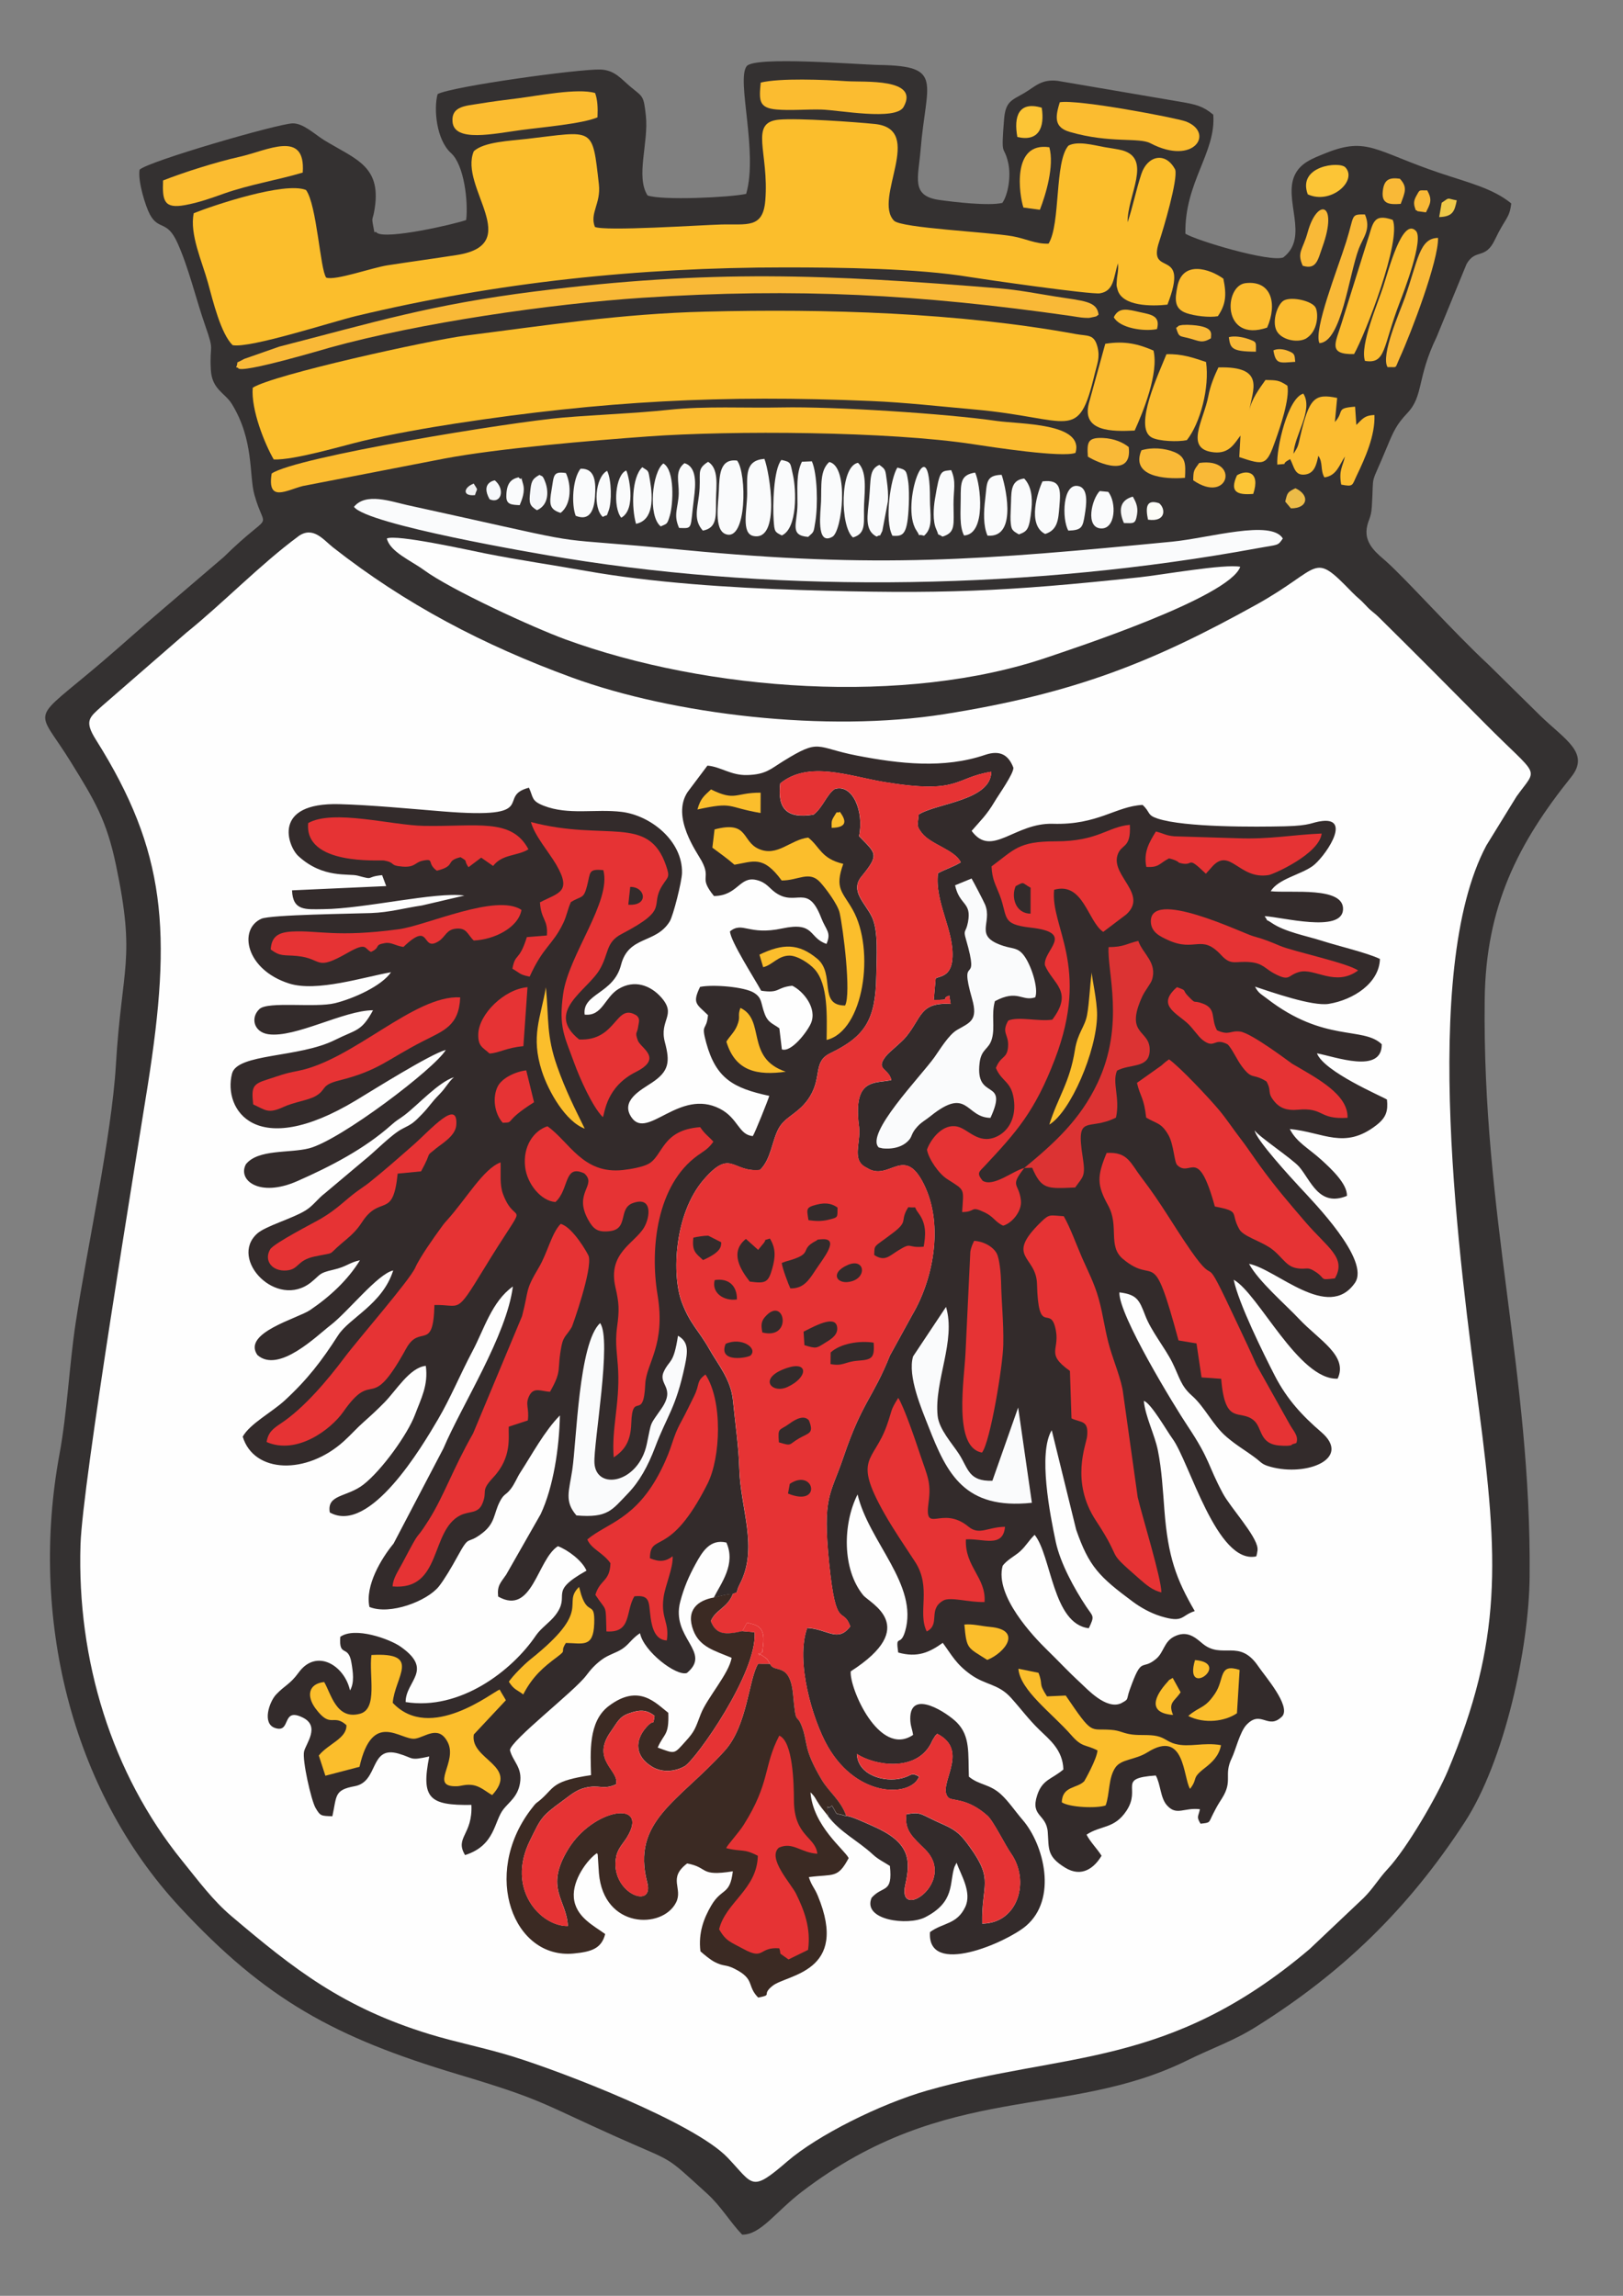 <?xml version="1.0" encoding="UTF-8"?>
<!DOCTYPE svg PUBLIC "-//W3C//DTD SVG 1.0//EN" "http://www.w3.org/TR/2001/REC-SVG-20010904/DTD/svg10.dtd">
<!-- Creator: CorelDRAW X6 -->
<svg xmlns="http://www.w3.org/2000/svg" xml:space="preserve" width="420mm" height="594mm" version="1.0" style="shape-rendering:geometricPrecision; text-rendering:geometricPrecision; image-rendering:optimizeQuality; fill-rule:evenodd; clip-rule:evenodd"
viewBox="0 0 42000 59400"
 xmlns:xlink="http://www.w3.org/1999/xlink">
 <rect x="0" y="0" width="42000" height="59400" fill="#808080" stroke="none"/>
 <defs>
  <style type="text/css">
   <![CDATA[
    .fil2 {fill:#332B2B}
    .fil0 {fill:#343131}
    .fil5 {fill:#3B2A23}
    .fil9 {fill:#DC3333}
    .fil3 {fill:#E63334}
    .fil13 {fill:#ECBB48}
    .fil15 {fill:#EFC949}
    .fil16 {fill:#F0F0F1}
    .fil12 {fill:#F6F7F7}
    .fil11 {fill:#F6F8FB}
    .fil8 {fill:#F9B937}
    .fil7 {fill:#FAFBFC}
    .fil6 {fill:#FBBC30}
    .fil4 {fill:#FBBE2C}
    .fil10 {fill:#FCC536}
    .fil14 {fill:#FDFDF8}
    .fil1 {fill:#FEFEFE}
   ]]>
  </style>
 </defs>
 <g id="Ebene_x0020_1">
  <g id="_317687592">
   <path class="fil0" d="M19304 5017c-419,92 -2172,173 -2546,40 -314,-490 31,-1363 -44,-2060 -58,-537 -74,-483 -399,-753 -240,-200 -407,-434 -781,-445 -557,-17 -3853,439 -4210,636 -105,385 -33,1182 348,1526 340,307 447,1254 392,1731 -320,115 -2055,509 -2308,334 -87,-98 -41,131 -104,-210 -34,-185 -8,-145 25,-312 235,-1202 -450,-1367 -1289,-1878 -237,-145 -537,-440 -815,-434 -381,8 -3749,985 -3961,1199 -50,289 151,943 268,1160 226,416 438,134 707,722 296,649 486,1474 721,2143 254,725 110,449 148,1151 28,511 364,595 541,881 579,935 446,1846 586,2351 288,1036 517,327 -793,1613l-1581 1352c-592,503 -1005,881 -1531,1331 -1946,1664 -1758,1140 -841,2627 616,997 919,1495 1163,2654 520,2473 152,2605 -2,5190 -109,1827 -755,4776 -1040,6661 -166,1096 -220,2324 -419,3399 -770,4160 270,8651 3116,11719 2218,2390 4001,3368 7195,4324 2221,665 2131,736 4105,1619 1544,691 1202,431 2347,1471 361,328 600,746 904,1058 481,5 860,-587 1547,-1112 3757,-2869 6833,-1852 9967,-3395 679,-334 1192,-500 1786,-872 2236,-1399 3944,-3056 5401,-5297 1029,-1585 1661,-4493 1677,-6356 46,-5275 -1229,-9326 -1163,-14926 28,-2408 866,-4044 2236,-5752 503,-627 -161,-970 -803,-1595l-1339 -1319c-894,-829 -2087,-2168 -2645,-2669 -199,-178 -562,-434 -502,-849 34,-234 113,-260 132,-559 62,-972 -70,-428 404,-1577 163,-395 247,-568 514,-850 428,-451 241,-901 759,-1970l774 -1886c232,-412 483,-103 732,-627 280,-589 379,-546 425,-943 -476,-392 -1129,-544 -1846,-786 -1666,-561 -1875,-946 -2942,-520 -368,147 -653,255 -805,554 -326,640 386,1624 -308,2151 -363,127 -2243,-438 -2531,-615 -26,-1330 797,-2099 721,-3080 -263,-219 -438,-265 -875,-338l-3149 -537c-428,-53 -593,155 -869,316 -324,189 -484,209 -521,687 -82,1021 -10,620 105,1108 81,343 4,821 -148,1046 -354,84 -1251,-21 -1642,-77 -733,-106 -533,-578 -475,-1291 143,-1762 613,-2173 -1060,-2200 -536,-8 -3233,-235 -3440,31 -273,349 301,2219 -14,3305l-1 1z"/>
   <path class="fil1" d="M7712 13883c-967,713 -1949,1730 -2895,2492l-2186 1900c-316,287 -459,372 -148,866 1822,2893 1966,4964 1344,8917 -302,1919 -1694,10320 -1744,11908 -93,2986 806,5921 2623,8168 447,553 803,1036 1282,1442 1629,1381 2887,2367 5126,3054 683,209 1435,356 2147,576 1325,408 4709,1720 5566,2617 676,707 598,918 1547,99 775,-669 2390,-1481 3620,-1833 3538,-1010 6233,-550 9899,-3663l1400 -1325c258,-260 374,-483 619,-746 497,-532 1278,-1881 1553,-2534 1417,-3369 1316,-5491 806,-9376 -481,-3663 -1542,-11312 193,-14570l781 -1268c564,-786 616,-442 -824,-1895 -896,-904 -1787,-1802 -2726,-2728 -167,-165 -186,-142 -356,-326 -154,-167 -191,-172 -347,-332 -1057,-1090 -749,-643 -2484,320 -2644,1467 -4673,2293 -8069,2831 -3048,483 -7013,13 -9643,-949 -2284,-835 -4304,-1894 -6177,-3364 -250,-196 -519,-569 -908,-282l0 1z"/>
   <path class="fil2" d="M18480 41331c172,-35 295,-80 483,-89 181,-71 53,-9 179,-251 494,-949 15,-1951 -11,-3001 -13,-529 -107,-1179 -164,-1757 -53,-542 -383,-922 -617,-1335 -283,-499 -487,-628 -705,-1201 -269,-709 -197,-2298 568,-3179 710,-817 731,-174 1455,-248 290,-283 305,-754 487,-1082 176,-317 543,-382 811,-829 307,-512 70,-891 521,-1109 899,-434 1174,-863 1190,-2004 7,-488 58,-1148 -109,-1511 -169,-366 -586,-678 -273,-1059 478,-583 365,-592 -65,-1042 137,-638 -170,-1369 -633,-1217 -210,147 -302,475 -545,661 -682,113 -942,-145 -862,-808 733,-598 1782,-188 2680,-38 1985,329 1811,-110 2782,-263 -8,749 -1425,812 -1879,1106 -22,287 -68,283 82,478 230,300 855,434 1007,758 -196,124 -392,173 -590,284 -92,757 439,1504 372,2229 -41,446 -321,428 -431,490l-50 559c493,2 157,-31 402,-112l35 213c-800,-45 -742,352 -1152,849 -141,171 -423,377 -524,505 -283,356 74,306 142,617 -362,88 -883,-46 -865,844 8,388 67,349 16,760 -39,313 -58,540 214,667 578,374 961,-614 1475,423 534,1076 224,2494 -293,3371l-583 1060c-439,1100 -719,1199 -1201,2623 -338,1000 -551,1001 -372,2764 180,1772 347,1080 546,1623 -322,429 -583,70 -1115,41 -309,857 135,2373 533,3067 779,1356 2168,1303 2362,778 -217,-119 -170,-29 -437,41 -467,122 -1150,-80 -1172,-625 464,301 1517,469 1910,-259 42,-78 26,-66 72,-137 65,-101 27,-59 98,-126 878,449 -31,1339 290,1652 95,93 483,-3 1012,470 148,133 463,770 602,966 506,713 191,1815 -741,1823 -21,-1022 311,-1112 -322,-1985 -200,-276 -318,-420 -668,-572 -632,-275 -558,-342 -971,-273 -59,424 172,600 484,910 842,838 -740,1897 -512,910 158,-688 83,-1112 -854,-1520 -191,-83 -587,-271 -676,-251 -342,-108 -187,28 -371,-272 -163,178 -113,-208 -102,269 314,418 779,639 1159,991 143,133 287,197 445,300 76,727 -179,492 -474,824 -244,583 941,730 1384,505 784,-400 622,-890 760,-1302l55 -110c111,315 406,768 223,1148 -218,455 -571,397 -911,647 -79,1168 1979,268 2482,-158 826,-699 467,-2103 -80,-2740 -210,-245 -364,-481 -563,-665 -299,-275 -562,-235 -832,-459 -23,-601 40,-1044 -309,-1399 -239,-243 -1210,-889 -1208,-105 1,191 47,250 73,424 -881,595 -1658,-1234 -1613,-1645 1812,-1164 491,-1763 322,-1970 -551,-675 -528,-1849 -146,-2607 294,1237 1581,2337 1231,3540 -124,424 -253,45 -179,550 499,141 812,-6 1153,-250 237,323 342,547 722,820 383,275 715,238 1040,598 269,298 451,553 737,831 260,253 607,518 622,1027 -298,256 -543,253 -678,667 -182,556 239,478 274,954 32,438 -25,626 445,917 443,275 770,-6 947,-306 -113,-181 -294,-358 -388,-545 370,-248 719,-143 1033,-619 395,-599 -262,-841 758,-912 127,224 116,575 287,769 253,286 439,53 856,104 -45,205 -95,186 15,374 267,-29 203,-17 333,-269 95,-185 110,-210 223,-388 292,-464 35,-596 254,-1042 94,-192 208,-674 376,-855 385,-412 559,152 933,-229 216,-275 -448,-1029 -624,-1289 -496,-734 -938,-161 -1451,-595 -183,-154 -395,-345 -731,-172 -261,135 -262,407 -461,574 -389,327 -359,-111 -685,803 -97,273 -6,229 -223,347 -385,173 -879,-371 -1045,-524 -350,-322 -556,-553 -857,-845 -370,-359 -1370,-1414 -1163,-2186 100,-148 329,-263 452,-376 164,-152 201,-252 376,-428 436,538 464,2305 1402,2417 160,-332 111,-293 -67,-560 -304,-457 -670,-1120 -788,-1675 -146,-691 -463,-2296 -104,-2888l632 2573c332,955 596,1218 1470,1866 185,137 443,288 718,373 604,185 515,-16 881,-133 -479,-823 -692,-1399 -785,-2606 -41,-527 -68,-1045 -169,-1549 -82,-410 -325,-874 -364,-1283 183,50 605,793 740,975 439,593 1148,3267 2170,3048 7,-17 14,-64 15,-53l18 -106c0,-14 1,-37 -1,-53 -32,-330 -701,-1054 -895,-1415 -400,-744 -320,-856 -914,-1747 -329,-492 -1792,-2882 -1765,-3457 452,57 512,188 670,602 154,403 503,822 697,1209 184,367 215,602 505,857 347,305 538,764 905,1075 277,235 460,328 748,544 158,119 156,163 385,226 937,259 2112,-211 1314,-898 -481,-413 -884,-841 -1202,-1458 -290,-564 -940,-1875 -1064,-2484 645,361 1682,2602 2689,2560 280,-591 -482,-999 -987,-1535 -374,-398 -1057,-979 -1305,-1436 711,136 2046,1495 2740,492 405,-586 -1074,-2092 -1425,-2473 -205,-221 -1155,-1252 -1168,-1472 77,143 968,731 1151,943 302,352 511,1047 1234,752 20,-310 -429,-722 -653,-926 -345,-314 -649,-458 -825,-805 881,86 1413,542 2240,-98 256,-198 305,-367 275,-664 -140,-88 -1627,-718 -1812,-1196 473,87 1685,544 1677,-235 -483,-469 -1483,-34 -2966,-1178 -162,-125 -220,-138 -314,-312 412,135 1484,515 1910,445 638,-104 1306,-538 1323,-1162 -332,-160 -1066,-330 -1493,-467 -399,-129 -964,-229 -1309,-466 -209,-143 -45,26 -182,-174 440,20 1991,439 2029,-166 38,-611 -1354,-424 -1872,-479 198,-320 756,-421 1078,-646 294,-205 1037,-1253 263,-1171 -292,31 -272,121 -977,137 -749,17 -2586,32 -3291,-200 -283,-94 -175,-156 -388,-353 -693,34 -1156,523 -2320,488 -999,-30 -1585,892 -2104,184 221,-257 388,-407 596,-760 101,-171 498,-727 484,-876 -121,-317 -334,-466 -732,-331 -1064,362 -2209,233 -3314,19 -1093,-212 -940,-455 -1911,145 -324,200 -448,345 -930,358 -427,12 -678,-214 -1030,-244l-513 683c-430,646 242,1560 363,1784 259,482 -93,400 319,907 618,-6 657,-517 1094,-416 265,62 333,212 494,325 539,382 836,-257 1187,656 124,322 268,373 137,674 -473,-159 -290,-583 -1148,-400 -873,187 -1016,-189 -1349,74 1,242 654,1254 806,1537 493,74 380,-85 805,-129 283,137 651,581 484,970 -90,211 -505,763 -753,677l-65 -545c-166,-124 -292,-140 -380,-375 -108,-285 -57,-404 -275,-544 -239,-152 -1052,-223 -1397,-153 -211,434 -84,445 205,731 -38,432 -191,188 -45,718 254,923 701,1171 1631,1371 -25,97 -376,970 -426,1040 -370,-31 -376,-464 -855,-709 -1042,-531 -1867,808 -2277,235 -313,-437 239,-720 520,-907 445,-296 473,-536 337,-1046 -158,-592 328,-698 -110,-1178 -265,-289 -673,-452 -1088,-203 -364,218 -418,715 -879,665 -67,-550 749,-533 941,-1283 197,-772 900,-539 1261,-1128 90,-146 314,-1031 318,-1256 16,-829 -811,-1486 -1561,-1578 -685,-83 -1381,92 -2023,-161 -322,-127 -260,-214 -377,-465 -876,227 358,824 -2225,614 -843,-68 -1872,-167 -2681,-188 -1766,-47 -1328,1097 -1063,1342 641,591 1301,443 1542,509 451,124 181,29 627,-14l106 283 -2437 110c20,542 358,491 814,487 1059,-10 2909,-456 3646,-352l-1096 256c-480,71 -830,178 -1321,197 -445,17 -2597,41 -2836,147 -602,269 -410,1318 720,1676 713,226 1928,-168 2635,-292 -243,355 -964,680 -1448,800 -511,127 -1736,-55 -1957,152 -239,224 -146,597 229,652 701,101 1956,-620 2710,-620 -304,559 -431,491 -982,767 -938,470 -2535,343 -2668,875 -232,925 610,2255 3210,688 445,-268 1925,-1199 2323,-1304 -275,475 -2729,2338 -3538,2546 -509,131 -1316,15 -1634,411 -224,411 347,870 1328,438 868,-382 1742,-837 2432,-1451 169,-150 175,-128 352,-263 341,-260 865,-842 1272,-976 -137,115 -210,274 -375,442 -217,219 -258,314 -448,511 -220,229 -263,257 -508,380 -284,143 -718,601 -1007,828l-1000 841c-196,149 -302,323 -506,448 -343,211 -1028,400 -1247,595 -745,663 505,1976 1395,1261 253,-204 188,-235 567,-322 367,-84 405,-185 696,-247 -314,511 -777,941 -1291,1289 -322,218 -1765,589 -1363,1163 551,487 1544,-505 1892,-771 454,-349 1222,-1330 1622,-1417 -277,877 -1135,1225 -1426,1679 -424,661 -798,1148 -1383,1686 -328,302 -899,601 -1085,935 290,956 1654,991 2617,118 192,-173 317,-323 520,-503 201,-179 332,-299 527,-497 308,-312 658,-909 1074,-950 68,500 -120,840 -281,1267 -189,502 -854,1430 -1332,1804 -428,334 -953,246 -872,722 1037,583 2393,-1714 2800,-2408 328,-558 576,-1168 893,-1765 299,-562 499,-1285 1045,-1673 -164,1277 -1315,3055 -1799,4192l-1288 2459c-317,384 -742,1089 -625,1640 529,218 1496,-151 1799,-533 143,-181 332,-503 471,-757 349,-638 221,-280 665,-631 318,-251 282,-492 433,-792 113,-224 151,-166 282,-331 110,-139 171,-307 253,-432 310,-478 626,-1072 1026,-1479 -17,836 -166,1849 -498,2555l-891 1563c-149,217 -239,284 -209,568 890,506 1007,-959 1547,-1303 259,98 632,376 739,633 -1033,578 -376,603 -812,1161 -138,177 -372,332 -497,517 -620,917 -1967,1947 -3371,1722 -4,-547 740,-821 -130,-1433 -282,-199 -1183,-524 -1561,-255 -40,553 208,179 289,674 40,241 80,512 -37,713 -146,-655 -873,-1093 -1330,-462 -223,308 -358,328 -584,569 -177,190 -366,750 -28,864 433,146 154,-549 721,-268 453,224 83,668 32,875 -53,218 184,1270 298,1464 124,212 143,203 434,214 117,-533 42,-680 578,-778 632,-116 374,-1062 1135,-843 400,115 269,190 794,74 -215,1082 0,1269 1091,1253 36,778 -439,841 -164,1298 787,-249 745,-877 996,-1190 151,-189 366,-323 425,-667 70,-412 -184,-559 -259,-857 14,-248 1659,-1517 1970,-1928 121,-160 227,-281 404,-413 182,-135 373,-173 536,-283 171,-114 239,-260 455,-403 94,472 941,1121 1213,1030 661,-548 -421,-902 -171,-1848 97,-369 226,-662 397,-974 170,-309 371,-654 796,-553 253,559 -143,1061 -322,1418l3 -2z"/>
   <path class="fil3" d="M18964 41242c-139,365 -442,402 -570,703 135,357 376,361 818,261l119 -224c217,61 482,67 418,580 -46,370 14,53 -97,269 10,-20 -112,-126 88,13 127,88 98,52 185,205 100,264 520,-77 599,803 77,870 85,428 236,842 151,415 25,544 500,1350 199,338 499,537 640,943 89,-19 485,168 676,251 937,409 1012,832 854,1520 -228,988 1354,-71 512,-910 -311,-310 -543,-485 -484,-910 413,-69 339,-2 971,273 350,152 467,296 668,572 633,873 301,963 322,1985 932,-8 1247,-1110 741,-1823 -139,-196 -454,-833 -602,-966 -529,-473 -916,-377 -1012,-470 -321,-314 589,-1204 -290,-1652 -71,68 -34,25 -98,126 -46,71 -30,59 -72,137 -393,728 -1446,559 -1910,259 22,545 705,748 1172,625 266,-70 220,-160 437,-41 -194,526 -1583,578 -2362,-778 -399,-694 -842,-2209 -533,-3067 532,29 793,388 1115,-41 -199,-543 -366,149 -546,-1623 -179,-1763 34,-1764 372,-2764 482,-1423 761,-1523 1201,-2623l583 -1060c517,-878 827,-2296 293,-3371 -515,-1037 -897,-49 -1475,-423 -271,-127 -253,-354 -214,-667 51,-411 -8,-372 -16,-760 -17,-890 503,-756 865,-844 -68,-311 -425,-262 -142,-617 101,-128 383,-334 524,-505 410,-497 352,-894 1152,-849l-35 -213c-245,80 91,113 -402,112l50 -559c110,-62 391,-44 431,-490 67,-725 -464,-1471 -372,-2229 197,-110 394,-160 590,-284 -152,-324 -776,-458 -1007,-758 -151,-196 -104,-191 -82,-478 454,-293 1871,-356 1879,-1106 -971,153 -796,593 -2782,263 -898,-149 -1946,-560 -2680,38 -80,663 181,920 862,808 244,-186 335,-514 545,-661 462,-153 770,578 633,1217 430,451 544,459 65,1042 -312,381 104,693 273,1059 167,362 116,1024 109,1511 -16,1141 -292,1569 -1190,2004 -451,218 -214,596 -521,1109 -268,448 -635,512 -811,829 -182,328 -197,799 -487,1082 -724,74 -745,-569 -1455,248 -765,881 -838,2470 -568,3179 218,573 422,703 705,1201 235,413 564,793 617,1335 56,578 151,1228 164,1757 26,1049 506,2052 11,3001 -126,242 2,180 -179,251l-2 1z"/>
   <path class="fil4" d="M15394 5869c-139,-354 161,-604 104,-1100 -173,-1514 -114,-1378 -1866,-1175 -417,49 -1117,74 -1372,321 -389,931 1331,2411 -443,2684 -627,97 -1175,171 -1786,265 -411,63 -1352,403 -1589,319 -156,-197 -242,-1885 -523,-2267 -550,-224 -2408,400 -2905,601 -114,538 217,1251 367,1797 131,479 334,1318 638,1616 445,91 2591,-609 3203,-755 3637,-871 7309,-1256 11080,-1256 1421,0 3441,23 4796,249 319,53 3140,460 3369,421 374,-64 345,-425 465,-776 17,205 -26,303 -32,457 -5,131 -17,86 20,224 117,434 882,434 1291,388 595,-1532 -535,-671 -215,-1626 108,-323 491,-1614 416,-1867 -247,-474 -719,-364 -876,112 -142,431 -222,854 -356,1250 -10,-697 646,-1641 -137,-1861 -115,-32 -334,-60 -454,-82 -300,-55 -702,-166 -940,-40 -365,418 -197,2016 -514,2536 -328,15 -589,-130 -931,-191 -624,-111 -2883,-211 -3069,-403 -553,-571 820,-2368 -497,-2502 -490,-50 -1975,-157 -2479,-112 -785,71 -251,850 -355,2096 -61,731 -480,598 -1141,617 -550,15 -3014,181 -3272,61l0 1z"/>
   <path class="fil4" d="M6540 10032c-47,574 316,1465 544,1856 530,20 1758,-349 2305,-480 699,-167 1675,-340 2410,-452 3801,-581 6882,-745 10753,-580 886,38 1780,140 2657,218 2515,221 2689,881 3119,-916 62,-260 143,-421 73,-700 -87,-342 -254,-278 -556,-334 -3058,-560 -6469,-658 -9586,-581 -2193,54 -4129,356 -6202,619 -939,119 -4996,1014 -5515,1349l-1 1z"/>
   <path class="fil1" d="M10011 13933c81,346 634,577 957,814 704,517 2837,1493 3661,1795 3682,1345 8809,1720 12488,461 593,-203 4696,-1541 4978,-2338 -406,-81 -2048,212 -2605,271 -3466,371 -5132,443 -8783,329 -1810,-56 -3854,-193 -5544,-494 -887,-158 -1730,-278 -2606,-452 -431,-86 -2305,-503 -2547,-386l0 1z"/>
   <path class="fil5" d="M18480 41331c-428,74 -740,329 -536,857 167,431 552,520 988,705 -60,399 -638,1043 -796,1453 -144,374 -154,442 -389,701 -314,347 -264,337 -727,168 169,-385 296,-301 274,-899 -327,-251 -761,-767 -1543,-174 -535,406 -469,1213 -456,1786 -979,148 -944,302 -1255,590 -187,173 -127,68 -308,308 -1274,1687 -441,3868 1112,3718 461,-44 721,-128 817,-504 -285,-212 -769,-439 -811,-944 -39,-463 356,-986 595,-1148 11,13 21,20 23,44l31 476c122,1435 1642,1454 1996,756 187,-369 -224,-624 286,-1010 565,101 304,343 1183,203 -75,634 -285,415 -562,892 -184,317 -335,695 -276,1178 85,76 253,217 370,277 244,125 272,54 510,173 545,273 310,439 615,747 399,-79 64,-59 371,-304 374,-298 1994,-344 1172,-2329 -93,-224 -158,-250 -233,-484 643,-86 745,45 1031,-492 -108,-220 -920,-827 -988,-1702 132,128 120,160 232,325 68,100 160,203 221,284 -11,-478 -61,-91 102,-269 184,300 29,164 371,272 -140,-406 -440,-606 -640,-943 -475,-806 -349,-934 -500,-1350 -151,-414 -158,27 -236,-842 -79,-880 -499,-539 -599,-803l-305 -2c-250,402 -274,1598 -868,2254 -1190,1316 -2420,1813 -2002,3412 188,722 -994,253 -801,-687 41,-200 187,-341 276,-487 598,-979 -877,-758 -1526,314 -613,1013 -35,1292 -4,1981 -693,13 -1609,-946 -979,-2214 279,-562 278,-616 827,-1013 205,-148 355,-292 604,-352 363,-86 467,63 794,-86 106,-361 -665,-620 -135,-1366 175,-247 216,-382 474,-472 259,-91 440,-108 659,65 -49,307 10,40 -219,301 -298,341 -288,748 155,1016 262,158 595,128 843,-14 284,-164 1888,-2424 1810,-3467l-316 -28c-442,100 -682,96 -818,-261 128,-301 431,-337 570,-703 -189,10 -311,54 -483,89l0 2z"/>
   <path class="fil3" d="M26505 30220c-295,73 -794,501 -1077,330 -161,-204 -96,-223 57,-386 817,-874 1294,-1403 1814,-2761 922,-2410 -125,-3420 -20,-4382 755,-213 868,819 1270,1090l596 -451c570,-518 -381,-994 -230,-1522 92,-323 357,-153 323,-797 -577,50 -819,427 -1916,427 -970,-1 -1070,211 -1663,648 14,340 107,473 210,741 221,575 25,756 802,843 1183,132 314,580 370,975 205,484 748,670 190,1407 -365,53 -873,-90 -1140,24 -188,332 22,344 -5,681 -25,314 -188,220 -314,545 159,382 424,334 472,887 39,442 -171,773 -478,900 -456,188 -706,-205 -993,-271 -366,-85 -682,309 -785,597 43,242 304,622 524,762 475,304 424,230 386,853 370,-2 198,-175 583,9 241,115 265,245 478,343 218,-58 490,-364 460,-652 -49,-458 -304,-346 88,-840l-1 0z"/>
   <path class="fil6" d="M7030 12252c-122,760 382,431 806,323l3656 -709c1390,-264 3818,-468 5277,-574 2164,-157 6236,-134 8422,202 449,69 2309,356 2641,223 229,-779 -1432,-738 -2041,-826 -1324,-191 -4222,-376 -5558,-349 -980,20 -1954,-41 -2925,61 -895,94 -1805,123 -2730,200 -1362,115 -6906,1016 -7548,1448l0 1z"/>
   <path class="fil7" d="M9161 13115c346,459 4652,1196 5453,1326 5747,934 12175,802 17926,-256 547,-101 521,-53 657,-253 -305,-497 -1906,-10 -2869,83 -4894,474 -7603,700 -12651,212 -3682,-355 -2149,-54 -5810,-866 -417,-92 -877,-193 -1333,-294 -412,-91 -1070,-331 -1374,47l1 0z"/>
   <path class="fil3" d="M27688 35470l40 1228c250,119 448,39 404,464 -22,216 -438,1170 227,2179 756,1148 183,686 1138,1520 170,148 332,287 557,340 2,-361 -505,-1995 -613,-2465l-379 -2704c-35,-306 -238,-809 -338,-1146 -127,-424 -171,-850 -292,-1283 -110,-397 -287,-733 -429,-1058 -143,-328 -313,-800 -476,-1078 -357,-19 -362,-69 -585,147 -952,926 -126,866 -107,1602 35,1351 323,574 467,1111 163,607 -280,672 386,1144z"/>
   <path class="fil3" d="M13973 23344c27,460 214,442 179,860l-518 42c-202,647 -297,395 -374,818 199,112 173,150 446,205 360,-792 590,-806 870,-1386 93,-193 113,-362 199,-545 271,-166 326,-67 415,-410 95,-367 28,-449 422,-416 222,802 -896,2188 -1038,3199 -123,871 39,1108 282,1782 141,389 473,1142 745,1412 54,-116 83,-783 855,-1171 715,-359 121,-614 49,-815 -82,-229 -14,-172 8,-350 13,-111 65,-200 -37,-293 -553,-353 -502,663 -1488,619 -898,-716 208,-1262 530,-1809 242,-410 151,-703 565,-919 1285,-670 705,-704 1061,-1264 145,-227 199,-197 92,-508 -457,-1333 -1555,-614 -3496,-1126 92,352 464,777 652,1099 416,715 64,728 -416,977l-2 -2z"/>
   <path class="fil3" d="M14372 31102c366,-327 212,-994 749,-742 343,311 -295,489 101,1201 135,242 246,330 563,292 492,-58 203,-589 596,-727 514,-182 442,373 285,635 -247,413 -945,656 -740,1544 95,413 104,586 42,1036 -59,428 11,726 29,1126 40,864 -176,1507 -115,2240 285,-188 439,-416 454,-879 28,-868 318,-20 362,-1016 23,-538 535,-1007 318,-2308 -200,-1203 -19,-2852 1042,-3611 191,-137 271,-169 403,-354 -120,-138 -216,-187 -342,-376 -992,72 -955,734 -1332,947 -155,88 -481,142 -665,162 -1042,115 -1385,-730 -1956,-1132 -359,119 -638,520 -577,1052 51,442 412,880 781,908l0 1z"/>
   <path class="fil3" d="M30496 34681l467 78 131 879 508 36c100,1238 483,769 844,1076 227,193 133,610 667,651 337,26 323,-30 324,-31 18,-4 42,-14 56,-17 14,-4 37,-11 55,-19 65,-187 -81,-311 -178,-490l-857 -1531c-158,-364 -321,-700 -493,-1067 -1004,-2141 -426,-763 -1220,-1912 -462,-668 -732,-1175 -1264,-1871 -284,-371 -350,-668 -899,-632 -248,601 -256,823 39,1358 295,535 -18,1048 383,1384 868,727 748,-449 1439,2109z"/>
   <path class="fil3" d="M6899 37310c789,341 1669,-329 1987,-785 812,-1161 662,119 1626,-1636 355,-645 701,107 730,-1124 689,-19 540,278 1264,-908 1260,-2068 863,-1020 512,-1960 -92,-245 -54,-518 -64,-822 -446,165 -877,931 -1387,1498 -89,99 -93,107 -181,229 -147,202 -521,726 -641,998 -142,322 -1480,1855 -1830,2323 -434,580 -1043,1304 -1642,1702 -209,139 -333,233 -374,485z"/>
   <path class="fil3" d="M10159 41046c1285,112 964,-1441 1752,-1839 235,-118 460,-33 573,-306 143,-343 -68,-302 280,-675 493,-527 388,-1049 401,-1313l494 -162c43,-328 -80,-414 42,-647 117,-223 307,-106 532,-94 329,-577 169,-547 301,-1204 47,-235 146,-269 264,-474 15,-26 540,-1497 435,-1834 -17,-54 -408,-750 -724,-832 -235,238 -342,752 -563,1124 -373,627 -249,550 -437,1265l-1267 3034c-525,919 -752,1616 -1154,2251 -412,650 -131,71 -672,1097 -110,209 -251,406 -256,610l0 -1z"/>
   <path class="fil3" d="M19211 42205l316 28c77,1043 -1526,3304 -1810,3467 -248,143 -580,173 -843,14 -443,-268 -452,-676 -155,-1016 229,-262 170,6 219,-301 -219,-173 -401,-157 -659,-65 -257,91 -298,225 -474,472 -530,747 240,1006 135,1366 -326,148 -431,-1 -794,86 -248,59 -399,203 -604,352 -548,397 -548,451 -827,1013 -629,1268 286,2227 979,2214 -31,-689 -609,-967 4,-1981 649,-1072 2123,-1293 1526,-314 -89,146 -235,287 -276,487 -193,940 990,1409 801,687 -418,-1600 812,-2096 2002,-3412 593,-656 619,-1852 868,-2254l305 2c-87,-152 -58,-116 -185,-205 -200,-139 -79,-34 -88,-13 110,-216 50,101 97,-269 64,-514 -201,-520 -418,-580l-119 224 2 -2z"/>
   <path class="fil8" d="M6111 9503c16,10 43,1 52,22 69,155 2276,-505 2377,-532 2299,-638 5699,-1132 8090,-1289 3994,-263 7206,-83 11070,469 100,14 280,48 373,50 115,2 83,10 191,-14 140,-30 80,-9 165,-68 -42,-353 -387,-353 -1117,-469 -454,-72 -966,-172 -1425,-209 -4489,-366 -7512,-496 -12044,78 -2697,341 -4139,790 -6615,1427l-908 318c-282,156 -124,20 -209,218l-1 0z"/>
   <path class="fil3" d="M29423 28021c89,370 178,366 238,895 266,160 386,125 572,445 145,250 151,707 232,785 349,334 532,-530 973,1070 689,133 384,157 637,595 98,169 509,291 769,458 311,200 411,481 688,538 294,60 269,-59 514,100 277,181 74,220 498,169 310,-536 -191,-791 -771,-1468 -462,-539 -760,-885 -1161,-1435 -168,-230 -356,-515 -511,-714 -191,-247 -355,-500 -554,-739 -253,-302 -1002,-1103 -1295,-1311l-85 62c-70,58 -59,50 -113,98l-632 448 1 1z"/>
   <path class="fil3" d="M15199 39832c104,250 411,343 598,613 -15,483 -269,414 -390,818 302,461 264,200 286,947 660,47 489,-518 723,-908 427,-45 366,161 422,558 37,262 119,571 418,584 72,-477 -156,-560 -86,-1102 41,-321 255,-775 237,-1076 -191,145 -352,149 -588,51 8,-697 503,35 1492,-1931 341,-679 394,-2145 -55,-2824 -249,188 -134,236 -296,564 -95,191 -220,452 -323,640 -267,482 -206,628 -541,1288 -640,1263 -1399,1354 -1898,1777l1 1z"/>
   <path class="fil7" d="M24715 22904c116,533 434,427 334,955 -55,288 -128,182 -53,440 386,1329 -202,281 160,1546 160,557 -55,610 -385,800 -223,128 -451,516 -589,708 -364,508 -1804,1985 -1441,2336l100 23c23,1 446,61 686,-221 86,-102 50,-161 207,-336 108,-121 229,-182 341,-273 980,-791 904,32 1556,41 487,-1056 -403,-416 -281,-1421 46,-380 243,-338 322,-637 79,-298 -22,-616 74,-961 595,-318 697,16 1044,-100 91,-234 -108,-845 -299,-1090 -155,-198 -278,-163 -511,-236 -808,-254 -287,-589 -489,-1075 -36,-87 -294,-580 -349,-673l-426 175 1 -1z"/>
   <path class="fil3" d="M23982 42212c366,-190 19,-570 428,-801 184,-104 660,51 1068,39 46,-635 -516,-913 -482,-1621 436,-31 959,236 1012,-325 -441,1 -663,229 -944,-3 -697,-576 -1154,232 -1034,-633 72,-520 -33,-676 -223,-1247 -112,-338 -414,-1226 -562,-1453 -218,346 -147,296 -298,719 -341,953 -887,812 -62,2270 239,423 523,835 794,1250 436,667 58,1310 303,1804l1 -1z"/>
   <path class="fil3" d="M18791 47817c415,105 440,1 820,198 -20,871 -832,1200 -1002,1903 184,312 287,322 637,512 541,295 385,-63 920,-21 34,94 20,115 30,140l208 148 507 -247c77,-554 -94,-1011 -309,-1450 -130,-265 -758,-927 -445,-1196 364,-158 560,132 994,158 -47,-444 -602,-446 -606,-1382 -2,-424 -23,-1526 -379,-1673 -415,791 -227,1210 -923,2311 -124,197 -422,520 -451,599l0 1z"/>
   <path class="fil4" d="M8390 43519c-416,46 -459,367 -227,682 400,542 455,122 802,434 14,345 -474,483 -715,786l170 523 883 -231c337,-1487 1067,-676 1439,-728 257,-37 605,-367 842,88 271,521 -491,1163 237,1143 106,-3 203,-48 364,-36 228,17 378,168 551,265 714,-770 -581,-910 -475,-1568l830 -886c-62,-114 -99,-160 -161,-277 -176,59 -1800,1376 -2767,343 56,-674 760,-1312 -551,-1237 -69,527 172,1394 -296,1520 -615,166 -747,-518 -927,-820l1 1z"/>
   <path class="fil9" d="M26505 30220l205 -6c244,560 377,545 1114,510 206,-294 275,-276 193,-795 -181,-1144 144,-651 862,-1013 113,-503 -108,-913 29,-1216 336,-179 808,-56 842,-485 47,-596 -668,-389 -191,-1432 73,-158 221,-332 252,-431 142,-452 -239,-670 -354,-1007 -276,58 -379,164 -768,158 -48,613 433,2004 -290,3524 -448,944 -1105,1542 -1894,2192l1 1z"/>
   <path class="fil3" d="M7975 21296c-105,1105 1851,950 1957,968 326,56 124,131 488,158 321,24 320,-110 509,-151 334,-71 104,63 376,257 518,-131 195,-248 613,-350 218,133 63,49 205,260l329 -248 309 215c238,-312 627,-251 914,-431 -435,-819 -1330,-580 -2711,-606 -839,-16 -2338,-437 -2989,-73l0 1z"/>
   <path class="fil4" d="M18434 21931c193,146 365,263 572,442 486,-79 738,-254 1222,408 431,2 712,-263 995,44 138,149 456,573 505,792 91,406 305,2098 141,2399 -706,1 -244,-814 -720,-1210 -483,-402 -888,-398 -1496,-106l96 324c239,-52 386,-303 687,-299 206,3 509,201 645,353 352,394 318,1198 310,1829 966,-234 1258,-2329 678,-3364 -263,-470 -480,-545 -247,-1192 -580,-136 -601,-441 -907,-680 -469,55 -798,508 -1283,292 -446,-199 -255,-738 -1141,-503l-56 469 1 1z"/>
   <path class="fil7" d="M14917 39209c815,70 917,-138 1331,-567 294,-305 515,-695 707,-1203 307,-814 533,-997 768,-2106 78,-369 101,-615 -178,-773 -116,754 -218,607 -367,928 -159,342 318,404 -61,956 -314,458 -247,290 -379,917 -215,1020 -1313,1211 -1355,493 -29,-490 459,-3204 146,-3621 -554,515 -608,3060 -720,3800 -83,554 -209,807 107,1175l-1 0z"/>
   <path class="fil3" d="M25413 37582c214,-278 541,-2254 550,-2793 11,-587 -46,-1065 -58,-1639 -4,-179 -37,-580 -112,-720 -92,-172 -338,-313 -585,-325l-50 111c-27,84 -28,68 -48,171l-124 2608c-31,688 -328,2462 426,2587z"/>
   <path class="fil3" d="M6553 28575c321,147 385,249 784,65 266,-123 638,-173 818,-274 313,-174 124,-286 618,-410 1036,-259 1228,-533 2175,-1018 533,-273 931,-393 961,-1133 -1186,-67 -2773,1627 -4202,1903 -381,74 -444,113 -799,225 -374,118 -404,198 -356,641l1 0z"/>
   <path class="fil7" d="M26703 38882l-355 -2465 -667 1895c-618,19 -621,-312 -860,-685 -179,-279 -521,-644 -557,-997 -92,-898 480,-1937 217,-2816l-852 1280c-151,509 227,1377 401,1822 476,1219 932,2150 2672,1966l0 -1z"/>
   <path class="fil6" d="M32101 11269l-31 558c661,220 706,223 943,-451 109,-311 366,-1047 303,-1396 -224,-149 -277,-142 -568,-149 -155,220 -372,508 -418,796 75,-526 442,-1156 -800,-1121 -100,209 -210,469 -262,747 -118,626 -633,1371 147,1450 400,41 533,-235 686,-434l-1 0z"/>
   <path class="fil4" d="M28401 45287c-13,224 -340,797 -344,800 -190,192 -567,118 -580,545 206,134 910,161 1135,80 110,-299 65,-706 251,-979 156,-227 506,-191 831,-395 971,-609 919,643 1102,946 224,-294 14,-255 388,-545 173,-134 365,-307 413,-586 -457,-80 -818,64 -1184,-32 -197,-52 -268,-157 -468,-202 -203,-46 -433,-14 -647,-41 -248,-32 -307,-105 -552,-122 -559,-41 -454,163 -1167,-887l-485 22c-241,-375 -86,-260 -220,-610l-520 -106c43,561 883,1162 1366,1716 287,329 353,232 682,398l0 -1z"/>
   <path class="fil3" d="M10292 30365l604 -58c317,-575 79,-340 386,-592 158,-129 503,-326 525,-601 57,-718 -675,128 -1105,505 -450,395 -744,654 -1138,971 -115,92 -211,150 -318,229 -312,227 -506,454 -933,707 -177,105 -1226,638 -1322,800 -170,289 52,576 424,545 328,-27 261,-262 725,-361 574,-122 312,-8 691,-331 217,-184 376,-307 536,-556 477,-736 803,-52 924,-1260l0 1z"/>
   <path class="fil6" d="M33053 12021c359,-34 32,18 334,-142 106,198 113,436 391,398 239,-33 289,-258 338,-484 127,181 45,365 157,559 320,-42 390,-334 532,-541 -57,263 -166,358 -97,727 322,64 280,18 398,-227 226,-470 482,-1044 462,-1573 -274,7 -326,125 -469,256l-32 -472c-521,38 -265,115 -523,397l59 -623c-581,-120 -722,-5 -953,985 -60,258 -48,259 -175,459 8,-455 523,-1130 253,-1556 -405,115 -700,1416 -674,1837l-2 1z"/>
   <path class="fil3" d="M31766 27019c111,100 241,398 370,570 277,370 274,164 638,392 148,264 -1,274 214,529 131,155 317,229 587,203 704,-67 532,257 1297,208 17,-605 -783,-1019 -1436,-1400 -34,-20 -1052,-798 -1349,-832 -259,-30 -273,110 -592,-31 -172,-309 -4,-557 -373,-694 -279,-103 -147,43 -375,-190 -168,-171 -6,-132 -290,-233 -523,456 -43,650 272,933 140,126 278,346 391,432 325,251 285,-75 647,113z"/>
   <path class="fil3" d="M7004 24565c257,192 339,136 686,170 672,65 446,410 1311,-85 508,-291 428,-95 601,-22 266,-122 61,-177 358,-227 169,-29 264,67 480,100 736,-709 446,152 915,-151 174,-112 193,-296 439,-322 290,-31 298,149 466,306 520,-20 1153,-328 1235,-792 -649,-434 -2453,401 -3169,499 -1615,220 -2103,24 -2769,61 -368,20 -529,136 -552,462l-1 -1z"/>
   <path class="fil3" d="M35145 25110c-264,-194 -1679,-493 -2018,-637 -247,-104 -411,-173 -694,-250 -266,-72 -2725,-1273 -2650,-349 21,255 247,358 440,447 711,328 860,-172 1380,392 263,285 362,141 763,182 317,32 380,173 606,292 422,223 339,44 653,-40 399,-108 930,394 1519,-37l1 0z"/>
   <path class="fil3" d="M29664 22430c338,19 329,-88 588,-221 227,53 248,110 260,113 422,125 156,-231 694,284l140 -157c479,-568 707,322 1487,191 125,-21 1308,-545 1369,-1074 -766,32 -1333,154 -2179,122l-1635 -50c-232,-22 -261,-71 -476,-124 -171,280 -325,531 -247,916l-1 -1z"/>
   <path class="fil6" d="M29363 11140c218,-481 628,-1487 487,-2070 -383,-165 -732,-258 -1248,-175l-425 1541c-188,737 599,732 1187,704l-1 0z"/>
   <path class="fil6" d="M15462 3036c11,-242 3,-454 -62,-629 -446,-134 -1477,71 -1993,136 -337,42 -679,85 -1016,141 -336,56 -720,62 -680,473 51,529 1061,304 1771,208 527,-71 1591,-161 1980,-329l1 0z"/>
   <path class="fil6" d="M4220 4669c-22,528 26,736 565,638 367,-66 691,-185 1007,-297 669,-237 1400,-352 2042,-545 82,-1120 -913,-570 -1631,-409 -619,139 -1438,399 -1983,613l0 -1z"/>
   <path class="fil6" d="M19686 2136c-44,457 -56,656 406,697 356,32 792,-8 1163,2 458,12 1924,295 2128,-68 423,-752 -1022,-636 -1482,-667 -570,-38 -1717,-85 -2216,37l1 0z"/>
   <path class="fil6" d="M27424 2647c-115,377 -155,647 262,767 1050,304 1780,133 2086,293 1133,593 1669,-279 913,-565 -244,-92 -2804,-580 -3261,-496l1 0z"/>
   <path class="fil6" d="M30714 11387c346,-436 592,-1363 496,-2021 -341,-113 -622,-214 -1025,-201 -178,456 -867,1886 -383,2153 183,101 683,119 911,70l0 -1z"/>
   <path class="fil6" d="M35041 9161c298,-532 1228,-2935 1000,-3472 -532,-186 -508,117 -661,557l-667 2130c-148,485 -365,802 328,785l1 0z"/>
   <path class="fil6" d="M35323 9338c550,88 456,-361 896,-1505 112,-290 634,-1646 420,-1861 -353,-353 -710,1034 -844,1445 -137,424 -611,1519 -472,1921z"/>
   <path class="fil3" d="M12668 27258c250,-13 434,-151 876,-190l107 -1526c-601,50 -1256,693 -1274,1209 -11,329 123,350 291,507l1 0z"/>
   <path class="fil4" d="M13168 43512c135,215 221,209 372,329 247,-478 535,-714 876,-969 278,-208 57,-98 228,-363 434,4 711,133 733,-499 21,-607 -155,-192 -335,-745l-57 -206c-462,452 381,568 -1258,1874 -173,138 -462,433 -559,578l0 1z"/>
   <path class="fil8" d="M35909 9499c265,-10 176,63 310,-233 307,-674 1007,-2519 995,-3111 -488,7 -520,589 -860,1552 -131,370 -632,1492 -446,1793l0 -1z"/>
   <path class="fil8" d="M34144 8878c572,-26 760,-1756 1019,-2443 110,-291 326,-505 158,-887 -379,-2 -263,3 -484,707 -223,710 -850,2280 -693,2624z"/>
   <path class="fil6" d="M31516 8181c199,-293 234,-533 142,-971 -355,-258 -1053,-477 -1189,198 -66,328 -91,580 232,693 208,73 594,121 815,80l0 1z"/>
   <path class="fil4" d="M15132 29202c-248,-505 -491,-976 -715,-1613 -280,-795 -211,-1216 -290,-2044 -137,799 -396,1259 -106,2165 172,535 618,1312 1111,1492z"/>
   <path class="fil7" d="M19781 11872c-512,41 -444,437 -446,902 -2,415 -158,1030 162,1094 709,143 422,-1645 284,-1996l0 -1z"/>
   <path class="fil6" d="M32791 8476c266,-607 119,-1229 -559,-1150 -565,65 -614,1551 559,1150z"/>
   <path class="fil4" d="M27152 29098c550,-325 1228,-1903 1238,-2830 4,-388 -144,-998 -137,-1114 -51,348 -60,769 -122,1108 -58,312 -242,454 -314,904 -135,849 -434,1205 -664,1933z"/>
   <path class="fil7" d="M19075 11917c-442,-55 -459,361 -473,787 -10,308 -133,999 175,1115 553,208 551,-1578 298,-1902l-1 0z"/>
   <path class="fil6" d="M26485 5370l425 58c153,-391 378,-1138 245,-1618 -989,-148 -775,1248 -671,1559l1 0z"/>
   <path class="fil4" d="M18797 26950c233,778 811,878 1537,779 -1056,-356 -512,-1342 -1174,-1651 -83,227 17,211 -86,460 -71,172 -184,262 -277,412l0 1z"/>
   <path class="fil6" d="M33784 8767c332,-190 335,-658 263,-805 -88,-178 -619,-295 -820,-189 -164,86 -317,529 -194,779 117,239 526,326 752,214l0 1z"/>
   <path class="fil3" d="M13009 29050c342,-13 -18,-7 811,-532l-202 -824c-260,28 -626,190 -739,418 -140,283 -85,696 130,937l0 1z"/>
   <path class="fil4" d="M30749 44398c422,212 955,140 1261,-71l69 -1121c-554,-179 -382,234 -636,611 -269,401 -385,317 -694,581z"/>
   <path class="fil7" d="M21460 11953c-247,222 -199,608 -213,1025 -8,254 -142,1157 294,910 253,-143 438,-1819 -81,-1935z"/>
   <path class="fil7" d="M20915 13890c155,-142 136,-100 184,-391 70,-424 53,-1242 -89,-1563l-258 11c-154,308 -112,683 -115,1103 -3,495 -219,806 278,841z"/>
   <path class="fil7" d="M20233 13853c408,-183 374,-1186 286,-1567 -72,-313 -34,-329 -298,-386 -206,247 -226,1182 -200,1562 20,301 31,301 212,392l0 -1z"/>
   <path class="fil2" d="M22622 32471c280,181 390,23 629,-122 368,-224 201,-53 652,-93 45,-265 87,-573 -132,-865 -170,-226 20,-125 -266,-157 -230,359 16,348 -380,652 -536,411 -490,296 -502,586l1 0z"/>
   <path class="fil7" d="M22073 13906c370,-107 266,-424 288,-859 20,-401 70,-859 -158,-1073 -482,95 -462,1664 -130,1931z"/>
   <path class="fil2" d="M19403 33159c397,51 477,36 580,-332 80,-288 103,-517 -60,-782 -232,79 -20,-30 -213,182l-90 112 -317 -284c-434,344 -131,809 100,1105l1 0z"/>
   <path class="fil2" d="M20230 32676c13,136 181,577 223,659 340,9 482,-216 649,-471 203,-310 652,-842 154,-800 -157,13 -64,2 -146,44 -457,236 -5,323 -778,531l-101 37z"/>
   <path class="fil7" d="M25553 13858c826,77 427,-1429 366,-1573 -422,12 -374,220 -424,631 -41,335 -52,682 59,941l-1 1z"/>
   <path class="fil7" d="M23096 13862c286,20 390,-27 422,-812 7,-168 8,-447 -19,-609 -43,-267 -47,-285 -277,-343 -176,276 -340,1368 -127,1764l1 0z"/>
   <path class="fil8" d="M30665 12363c17,-353 30,-544 -286,-671 -240,-96 -571,-125 -842,-41 -281,674 593,757 1129,712z"/>
   <path class="fil7" d="M24391 13884c344,-107 286,-304 284,-839 -2,-378 76,-575 -60,-881 -269,32 -293,-22 -422,757 -36,215 -59,561 32,765 102,228 -12,83 167,199l-1 0z"/>
   <path class="fil7" d="M22687 13883c148,-90 33,70 146,-146l143 -759c15,-175 -2,-361 -27,-538 -40,-286 -24,-291 -194,-412 -266,119 -215,358 -264,890 -36,386 -133,810 196,965l0 1z"/>
   <path class="fil4" d="M25549 42947c461,-184 919,-778 70,-854 -251,-23 -440,-81 -663,-61 59,650 79,586 593,916z"/>
   <path class="fil7" d="M18188 13729c383,-71 335,-394 341,-817 5,-334 80,-791 -205,-963 -327,208 -165,302 -236,867 -47,371 -140,641 100,913l0 -1z"/>
   <path class="fil7" d="M27049 13815c321,-103 338,-368 365,-698 37,-441 52,-722 -436,-662 -115,239 -410,1126 70,1361z"/>
   <path class="fil10" d="M33842 5028c598,277 1296,-355 973,-698 -152,-161 -1249,-43 -973,698z"/>
   <path class="fil7" d="M23914 13860c246,-214 149,-547 151,-949 8,-1997 -785,157 -351,811 150,226 -35,70 200,139l0 -1z"/>
   <path class="fil7" d="M24947 13855c585,-32 427,-1333 287,-1628 -373,59 -373,252 -373,680 0,334 -38,708 86,947z"/>
   <path class="fil8" d="M33712 6876c361,111 392,-160 511,-490 414,-1153 -136,-1274 -382,-380 -128,467 -287,515 -129,871l0 -1z"/>
   <path class="fil7" d="M26367 13827c224,-83 270,-127 325,-658 30,-295 -2,-593 -188,-788 -325,39 -334,292 -340,595 -2,130 -19,377 -13,483 14,255 43,268 217,368l-1 0z"/>
   <path class="fil7" d="M17573 13660c372,11 280,46 387,-781 44,-343 79,-802 -248,-895 -256,203 -139,467 -148,790 -11,365 -148,541 10,886l-1 0z"/>
   <path class="fil7" d="M17098 13620c160,-77 164,-37 235,-276 89,-300 134,-1177 -166,-1353 -289,214 -406,1361 -68,1629z"/>
   <path class="fil8" d="M28152 11815c270,168 1158,550 1057,-248 -143,-118 -378,-223 -667,-235 -404,-17 -413,118 -390,482z"/>
   <path class="fil7" d="M14898 13345c350,142 476,-121 500,-500 22,-351 16,-731 -375,-718 -209,266 -239,925 -125,1218z"/>
   <path class="fil4" d="M18048 20944c958,-207 732,-64 1634,91l2 -526c-671,-3 -640,231 -1285,-84 -176,169 -268,221 -351,519z"/>
   <path class="fil7" d="M16459 13553c463,-95 436,-680 362,-1119 -48,-291 -37,-236 -201,-345 -274,265 -281,1046 -161,1464z"/>
   <path class="fil7" d="M27646 13729c350,-11 374,-85 426,-413 34,-214 110,-666 -151,-736 -428,-115 -445,854 -275,1148z"/>
   <path class="fil2" d="M21496 34993l-4 300c341,62 352,-61 718,-88 350,-26 428,-66 398,-466 -371,-59 -863,23 -1112,254z"/>
   <path class="fil10" d="M26327 3544c549,130 712,-242 631,-757 -604,-179 -727,236 -631,757z"/>
   <path class="fil7" d="M28678 12726l-219 -21c-212,216 -374,939 25,967 392,28 413,-680 194,-946z"/>
   <path class="fil8" d="M30878 12427c934,644 1221,-604 155,-448 -143,194 -151,199 -155,448z"/>
   <path class="fil6" d="M28823 8208c150,280 773,377 1117,307 98,-355 -170,-377 -443,-439 -311,-69 -541,-142 -674,131z"/>
   <path class="fil7" d="M14508 13270c292,-227 274,-742 136,-1031 -338,-50 -307,59 -371,438 -61,358 -61,501 235,593z"/>
   <path class="fil2" d="M20795 34456l22 348c306,94 310,82 530,-58 116,-73 322,-179 319,-371 -7,-367 -511,-106 -871,80l1 1z"/>
   <path class="fil2" d="M20156 37318c350,106 242,59 523,-103 253,-146 392,-122 254,-466 -125,-145 -338,-36 -499,82 -277,202 -307,86 -278,487l1 0z"/>
   <path class="fil4" d="M30356 44371c-135,-328 41,-349 196,-587l-205 -371c-148,93 -50,12 -145,116 -299,329 -538,790 154,842z"/>
   <path class="fil2" d="M20377 35390c-783,256 -413,686 1,496 528,-242 552,-676 -1,-496z"/>
   <path class="fil7" d="M16076 13395c406,-221 184,-1127 130,-1222 -283,116 -351,946 -130,1222z"/>
   <path class="fil7" d="M15599 13374c139,-81 80,29 155,-172 77,-208 76,-785 -43,-1020 -316,169 -365,972 -112,1192z"/>
   <path class="fil2" d="M18193 32602c450,-199 474,-338 470,-461l-335 -170c-123,1 -264,25 -385,50 -43,361 71,411 250,581z"/>
   <path class="fil8" d="M36248 5274c109,-297 183,-430 -23,-650 -289,-40 -410,32 -442,326 -35,331 171,347 466,325l-1 0z"/>
   <path class="fil11" d="M13895 13201c318,-140 296,-505 220,-715 -79,-218 -89,-147 -152,-200 -207,110 -216,192 -244,445 -33,292 -13,352 176,470l-1 -1z"/>
   <path class="fil2" d="M20921 31570c179,25 335,34 517,-11 263,-65 230,-55 236,-315 -117,-83 -271,-148 -550,-74 -274,73 -248,107 -202,400l-1 0z"/>
   <path class="fil8" d="M30435 8481c80,259 79,202 360,278 238,64 309,131 541,-5 1,-116 109,-328 -608,-350 -5,0 -128,4 -129,4 -147,25 -67,14 -163,74l0 -1z"/>
   <path class="fil2" d="M26283 22929c-118,269 -15,706 386,710l1 -671c-235,-125 -145,-170 -388,-39z"/>
   <path class="fil10" d="M32011 12297c-195,427 -8,517 420,482 194,-581 -170,-634 -420,-482z"/>
   <path class="fil7" d="M13103 12843c-1,214 135,217 346,227 60,-146 144,-350 86,-550 -94,-320 14,-32 -117,-170 -179,43 -313,135 -315,493z"/>
   <path class="fil2" d="M18778 34770c-205,509 589,359 648,298 189,-195 -247,-482 -648,-298z"/>
   <path class="fil2" d="M19728 34475c804,206 574,-991 65,-397 -106,124 -95,235 -65,397z"/>
   <path class="fil2" d="M21940 32728c-494,214 -271,540 114,419 392,-124 307,-601 -114,-419z"/>
   <path class="fil12" d="M29084 13533c257,5 299,32 341,-226 34,-210 -48,-347 -110,-458 -350,96 -367,373 -230,685z"/>
   <path class="fil2" d="M19070 33621c6,-361 -223,-558 -575,-501 -88,335 242,549 575,501z"/>
   <path class="fil8" d="M31799 8725c43,274 51,373 702,374 -4,-257 39,-245 -216,-334 -134,-46 -356,-83 -486,-40z"/>
   <path class="fil2" d="M20438 38392l-46 251c894,367 683,-674 46,-251z"/>
   <path class="fil13" d="M33260 12979l146 174c452,2 490,-351 116,-520 -209,102 -207,117 -263,346z"/>
   <path class="fil8" d="M36635 5436c16,8 35,8 46,28l220 30c100,-208 180,-313 31,-569 -221,7 -179,-38 -283,148 -86,155 -56,242 -13,364l0 -1z"/>
   <path class="fil14" d="M29708 13445c476,70 456,-293 287,-425 -326,-107 -356,95 -287,425z"/>
   <path class="fil8" d="M32953 9067c64,373 164,319 565,295 -17,-191 -11,-215 -190,-286 -119,-47 -277,-62 -376,-9l1 0z"/>
   <path class="fil4" d="M30925 42951c-308,1020 966,80 0,0z"/>
   <path class="fil11" d="M12670 12918c308,130 406,-266 134,-490 -1,1 -380,55 -134,490z"/>
   <path class="fil15" d="M37308 5246l-65 371c350,-13 398,-145 455,-433 -277,-50 -166,-89 -390,62l0 -1z"/>
   <path class="fil2" d="M16259 23408c550,37 437,-472 50,-460l-50 460z"/>
   <path class="fil4" d="M21522 21419c403,-9 385,-181 211,-415 -104,68 -30,-86 -160,136 -59,101 -55,130 -51,279z"/>
   <path class="fil16" d="M12292 12810c56,-200 92,-92 -33,-298 -269,101 -299,335 33,298z"/>
  </g>
 </g>
</svg>
